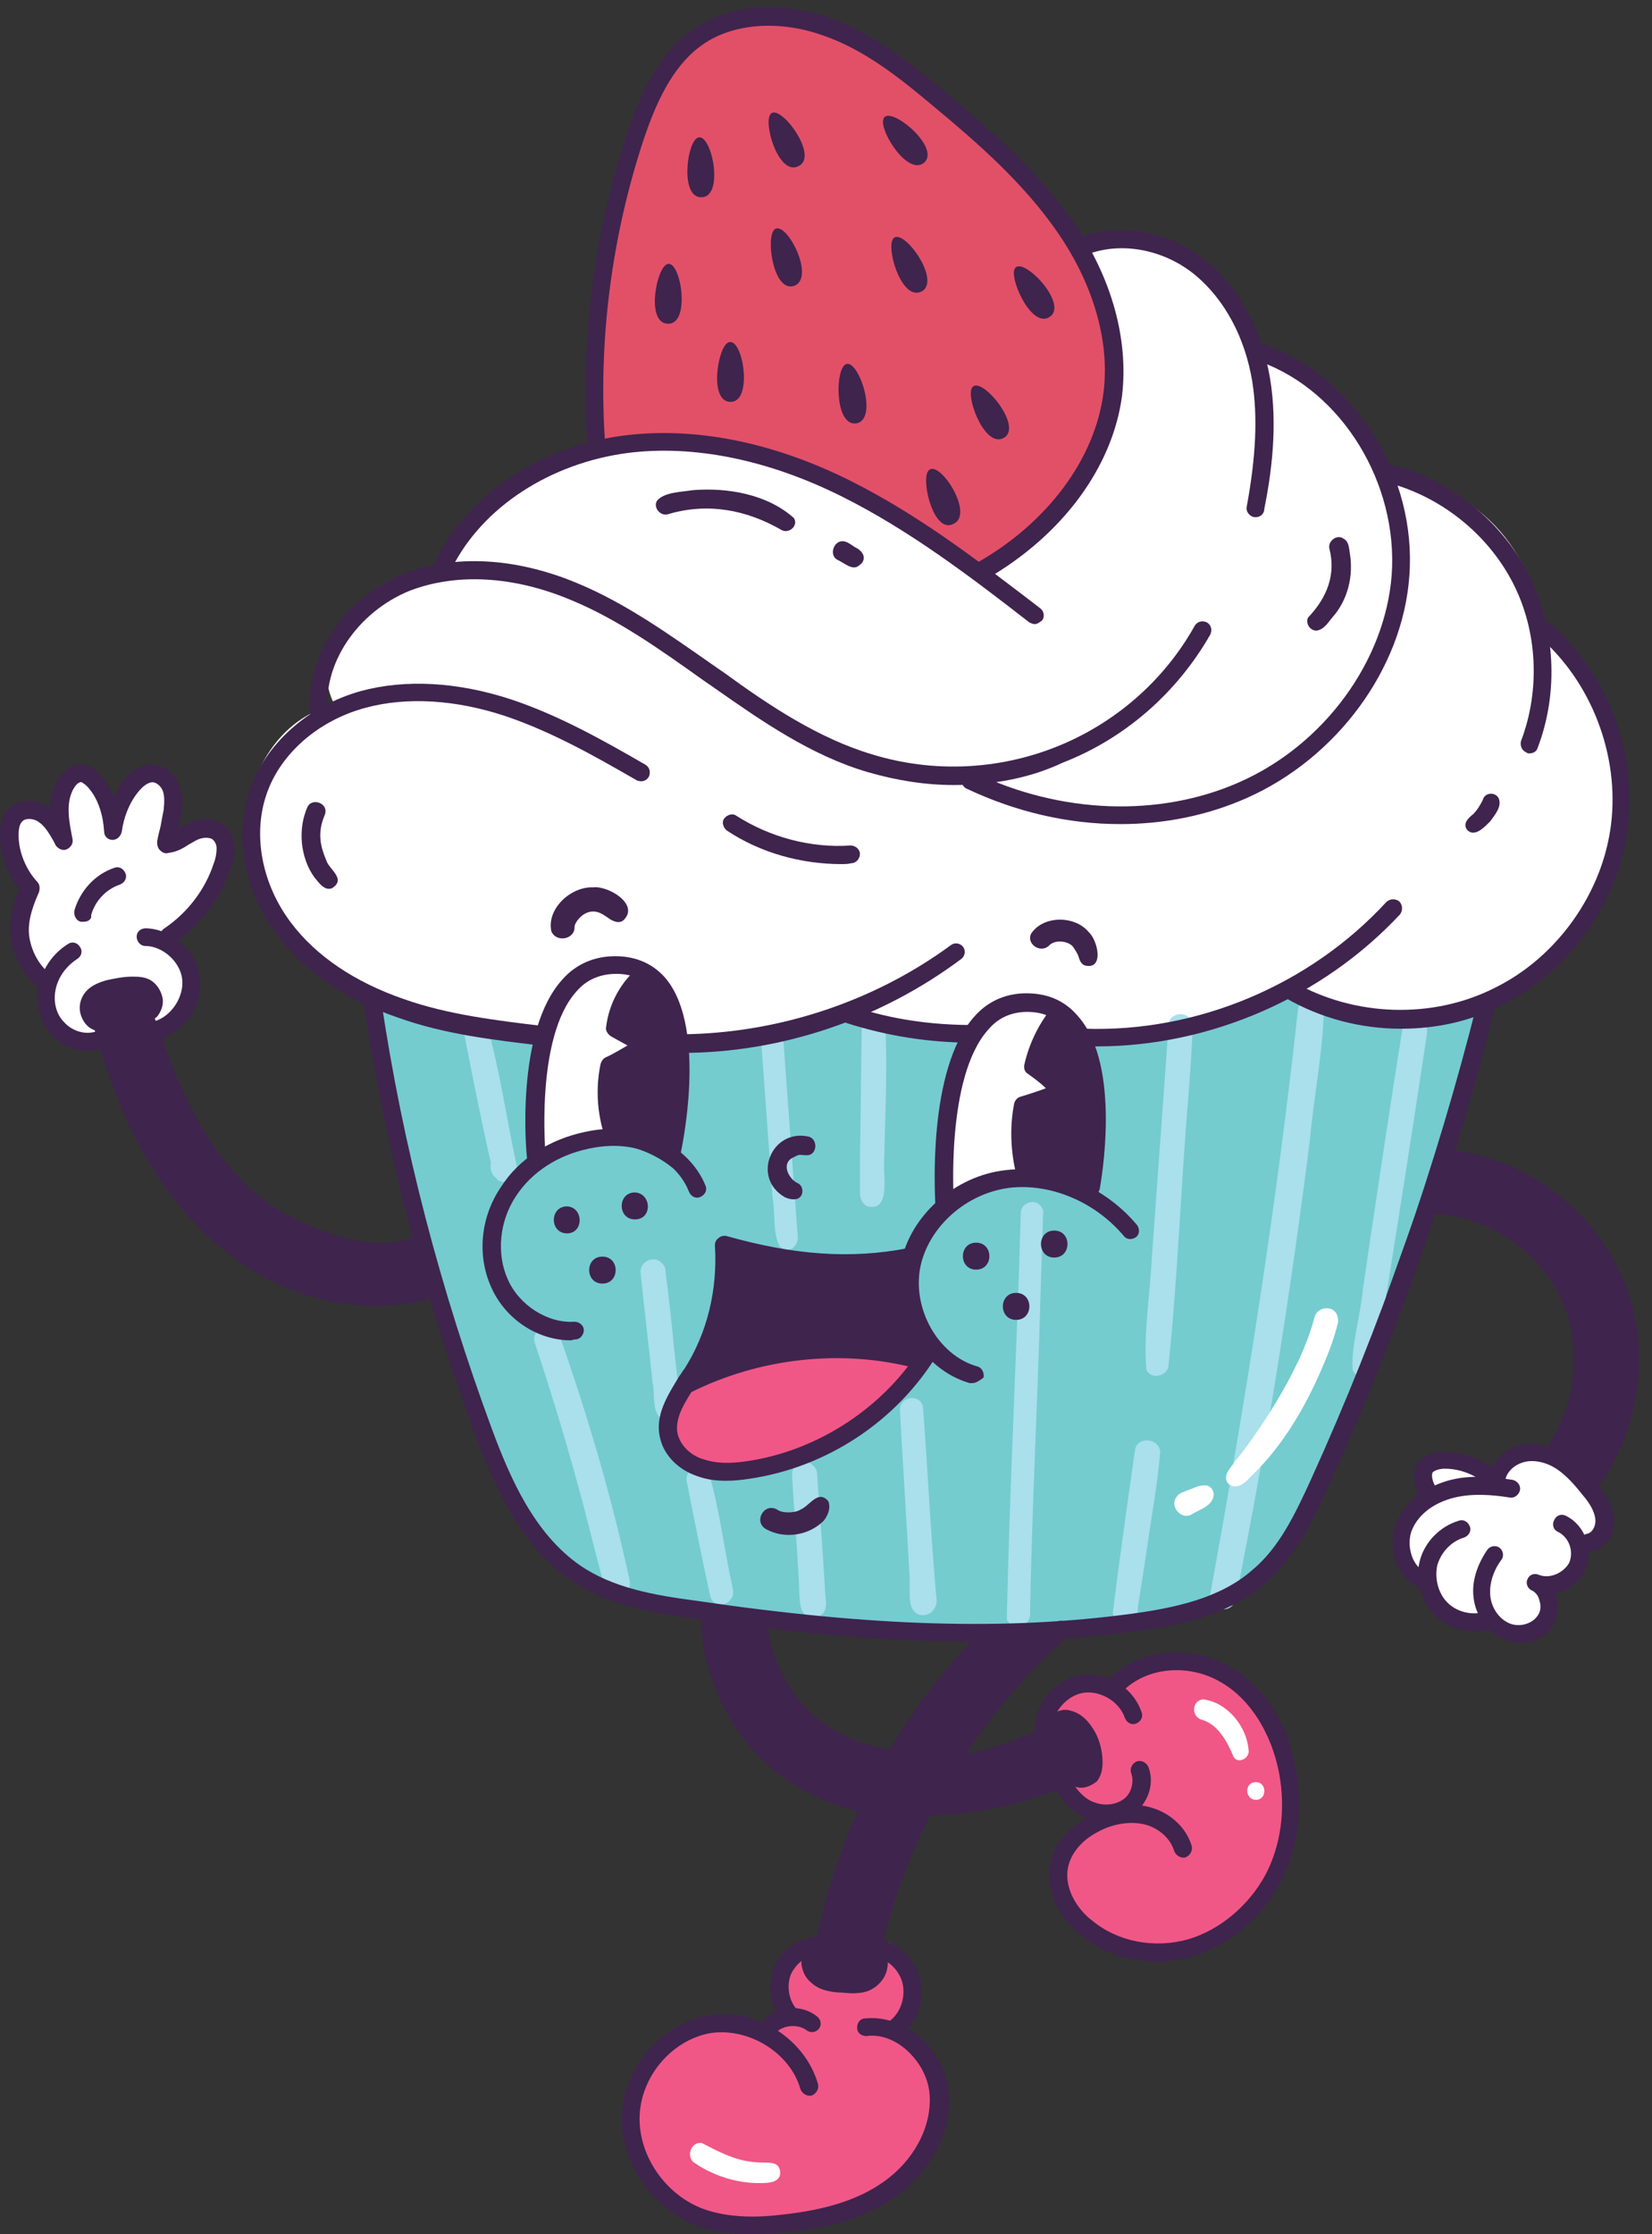 <?xml version="1.0" encoding="UTF-8"?><svg xmlns="http://www.w3.org/2000/svg" xmlns:xlink="http://www.w3.org/1999/xlink" height="240.2" preserveAspectRatio="xMidYMid meet" version="1.0" viewBox="50.2 37.2 177.7 240.2" width="177.7" zoomAndPan="magnify"><rect x="50.2" y="37.2" width="177.7" height="240.2" fill="#333333" stroke="none"/><g><g><g id="change1_3"><path d="M216.7,105.3c5.8,5.2,8.7,13.4,7.6,21.1c-1.1,7.7-6.3,14.7-13.3,18c-7,3.3-15.7,2.9-22.4-1.1 c-6.8,3.5-14.3,5.3-21.8,5.2c-1.1-1.3-3.6-3.1-6.2-3.2c-2.6-0.1-5.2,1.5-6.4,3.8c-5-0.5-8.8-1.5-12.2-3.5c-5.4,2.7-12,3.9-18.5,4 c0.3-2.7-0.8-5.7-3-7.5c-2.2-1.8-5.5-2.2-8-0.8s-3.9,4.6-3,7.3c-7.3-0.7-14.1-1.8-20.1-4.9c-6-3-11.3-8.3-12.5-15 c-1.2-6.6,2.7-14.3,9.3-15.7c-1.7-3.2-0.7-7,1.6-9.9c2.3-2.8,5.8-4.7,9.4-4.9c5.2-9.5,17.2-14,28.3-13.1 c11.1,1,21.2,6.6,30.5,13.1c6-3,10.6-8.6,12.5-15c1.8-6.4,0.8-13.6-2.7-19.3c4-1.6,8.7-1.1,12.4,1.1c3.7,2.2,6.3,6.2,6.9,9.5 c6.6,1.8,12.2,7.2,14.5,13.6c4.3,0.5,8.4,2.5,11.4,5.6S215.8,101.3,216.7,105.3z" fill="#fff"/></g><g id="change2_1"><path d="M149.7,211.9c6.6,0.2,13.3,0,19.9-0.6c5.6-0.5,11.5-1.5,15.9-5c4.3-3.6,6.4-9.1,8.3-14.4 c5.5-15.3,11-30.7,16.5-46c-8.3,1.5-15.4,0.5-21.2-2.7c-7.2,4.4-15.2,5.9-23.2,5.6c2.7,5.5,3.1,11.6,1.6,17.2 c-4.6-3.6-11.9-3.2-16.1,0.8c0.5-6.3,1.6-12.6,3.2-18.7c-5,1.1-9.3-0.2-12.9-2.7c-6,3.3-11.9,4.2-17.8,4c-0.8,4.6-1.1,9-1.3,13.4 c-4.3-3.5-10.9-3.7-15.5-0.6c0.5-4.8,0.6-9.4,0.8-14.1c-6-0.7-11.9-2-17.9-3.7c3.3,15.7,6.6,31.4,12.2,46.4 c1.8,4.8,3.9,9.8,7.7,13.2c3.7,3.3,8.6,4.9,13.5,5.9C130.9,211.4,138.6,211.6,149.7,211.9z" fill="#74cccf"/></g><g id="change3_1"><path d="M156,98.1c3.8-1.1,12.2-8.3,13.5-15.3c1.3-7.1-0.8-14.5-4.6-20.6c-3.8-6.1-9.3-11-15-15.4 c-3.8-3-8-5.7-12.6-7c-4.7-1.2-10.1-0.7-13.8,2.4c-3.2,2.7-4.6,6.9-5.7,10.9c-2.8,10.5-4.1,21.4-3.9,32.5 C128.9,81.2,144.1,88.8,156,98.1z" fill="#e25067"/></g><g id="change1_7"><path d="M68.4,138.1c1.8,1.2,2.8,3.4,2.5,5.5c-0.3,2.1-2,3.9-4.1,4.5c-0.2-0.8-0.6-1.6-1.3-2c1.1-0.4,1-2.1,0.2-2.8 c-0.9-0.7-2.2-0.7-3.3-0.3c-0.9,0.3-1.8,0.9-2.2,1.8s0.1,2.1,1,2.3c0.1,0.8,0.2,1.6,0.4,2.4c-1.9,0.6-4.1-0.1-5.4-1.6 c-1.3-1.5-1.6-3.8-0.7-5.6c-1.4-1.2-2.3-2.8-2.7-4.6c-0.3-1.8,0-3.7,0.6-4.9c-0.9-1.7-1.6-3.5-2-5.3c-0.1-0.6-0.3-1.3,0-1.9 c0.3-1,1.5-1.5,2.5-1.3c1,0.2,1.9,1,2.7,1.8c-0.4-1.2-0.4-2.5,0-3.7c0.3-0.7,0.7-1.5,1.4-1.8c1.1-0.5,2.4,0.2,3,1.2 s0.7,2.2,0.9,3.4c0.6-1,1.4-2,2.2-2.9c0.6-0.7,1.4-1.4,2.3-1.5c1.3-0.1,2.5,1.1,2.8,2.4c0.3,1.3-0.1,2.7-0.2,4.2 c0.9-0.5,1.9-1,2.9-1.1c1-0.1,2.2,0.5,2.5,1.4c0.2,0.6,0.1,1.2,0,1.8C73.6,132.7,71.5,135.8,68.4,138.1z" fill="#fff"/></g><g id="change1_1"><path d="M220.8,203.1c1.4-0.5,1.9-2.3,1.5-3.7c-0.5-1.4-1.7-2.4-2.8-3.4c-1.2-1-2.5-2.1-4.1-2.4 c-1.6-0.3-3.5,0.3-4.4,2c-1.5-0.8-3.2-1.3-4.9-1.3c-0.7,0-1.4,0.1-2,0.5c-0.4,0.4-0.6,1-0.6,1.6s0.2,1.1,0.7,1.5 c-1.6,0.9-2.7,2.6-2.9,4.4c-0.2,1.8,0.7,3.7,2.2,4.5c0.2,1.6,1.1,3,2.4,3.9s3,1.1,4.2,0.4c0.9,1.8,3.3,2.6,5,1.7 c1.8-0.9,2.5-3.3,1.6-5C218.9,207.3,220.7,205.3,220.8,203.1z" fill="#fff"/></g><g id="change1_9"><path d="M119.6,141.4c-1.4,1.9-2.4,4-3.1,6.3c1.1,0.4,2.1,0.9,3.1,1.5c-1.2,0.8-2.4,1.5-3.6,2 c-0.7,2.6-0.5,5.4,0.6,7.8c-3.1,0-6.1,0.9-8.6,2.8c-0.5-3.6-0.4-7.2,0.2-10.8c0.4-2.6,1.2-5.2,2.9-7.1 C112.7,142,115.6,140.8,119.6,141.4z" fill="#fff"/></g><g id="change1_4"><path d="M164.3,146c-1.5,1.7-2.5,3.8-3,5.8c0.9,1,1.9,1.9,2.8,2.9c-1.4,0.3-2.8,0.8-3.8,1.3c-0.4,2.6-0.2,5.3,0,8.1 c-2.9-0.5-6,0.4-8.3,2.2c-0.4-3.8-0.2-7.8,0.5-11.5c0.5-2.8,1.5-5.6,3.4-7.6S161.1,144.1,164.3,146z" fill="#fff"/></g><g id="change4_72"><path d="M164.2,146c-1.5,1.7-2.5,3.7-2.9,5.9c1,0.8,2,1.6,3,2.4c-1.3,0.6-2.6,1.2-4.1,1.6c-0.4,2.5-0.2,5,0.4,7.3 c2.4,0,4.7,0.8,6.6,2.3C168.9,159,168.5,151.6,164.2,146z" fill="#3f244e"/></g><g id="change4_25"><path d="M119.5,141.9c-1.8,1.4-3,3.5-3.4,5.8c1.2,0.5,2.3,1.2,3.4,2c-1.3,0.5-2.6,1.1-3.9,1.9 c-0.4,2.5-0.3,5.1,0,7.8c2.4-0.5,4.9,0,6.9,1.3c0.6-3.6,0.8-7.2,0.6-10.8c-0.1-1.5-0.3-2.9-0.8-4.3 C121.8,144,120.9,142.8,119.5,141.9z" fill="#3f244e"/></g><g id="change4_64"><path d="M150,182.3c-0.4,0.5-0.8,0.9-1.3,1.4c-3.8-1.4-7.9-1.6-12-1.1c-4,0.5-7.9,1.6-11.8,2.7 c2.3-4.6,3.5-9.4,3.4-14.2c6.3,1.9,13,2.4,19.6,1.4C147.8,175.7,148.5,179,150,182.3z" fill="#3f244e"/></g><g id="change4_43"><path d="M82.5,175.3c-5.7-2.3-10.6-6.3-14.2-11.3c-3.6-4.9-6.1-10.7-7.6-16.6c-0.7-0.7-1.3-1.6-1-2.5 c0.1-0.5,0.5-0.9,1-1.1c0.5-0.2,1-0.4,1.5-0.5c0.7-0.2,1.4-0.3,2.2-0.3c0.7,0,1.5,0.3,1.9,0.9c0.4,0.6,0.4,1.5-0.1,2.6 c-0.4,1.3,0,2.7,0.5,4c1.7,4.5,4.2,8.7,7.5,12.3c3.3,3.6,7.3,6.4,11.9,8c3.2,1.1,6.9,1.6,9.7-0.2c0.5,1.5,0.9,3.1,1.4,4.6 C92.6,176.7,87.5,177.3,82.5,175.3z" fill="#3f244e"/></g><g id="change4_82"><path d="M150,231.4c5.9-0.3,11.8-1.6,17.2-4c0.3-2-0.5-4-1.9-5.4c-3.4,3.3-8.2,5-13,4.8c3.9-5.6,7.4-9.8,11.2-13.8 c-2.4,0.1-4.5-0.1-6.5-0.5c-3.9,4.5-7.5,9.1-10.8,13.8c-4-0.9-7.7-2.5-10.3-5.2c-2.6-2.7-4-6.4-4-10.1c-1.8-0.2-3.7-0.4-5.3-0.6 c0,4.8,1.7,9.5,4.7,13.2c3,3.7,7.4,6.3,12.8,6.9c-2.2,5-3.9,10.1-5.3,15.4c-1-0.1-1.8,1.1-1.6,2.1c0.2,1,1.2,1.7,2.1,2.1 c1,0.5,2.2,0.7,3.2,0.4c1.1-0.3,2-1.2,2.1-2.3c0.1-0.6-0.1-1.2-0.2-1.8c-0.4-2.2,0.4-4.3,1.2-6.4C146.7,237,148,234.1,150,231.4z" fill="#3f244e"/></g><g id="change4_49"><path d="M221.3,196.2c-1.1-1.4-2.6-2.4-4.3-2.8c3.3-5.1,4.1-11.9,1.6-17.5c-2.5-5.6-8.5-9.5-14.6-9.1 c0.6-1.7,1.2-3.4,2.2-5.3c3.9,0.8,7.7,2.5,10.9,4.9c3.2,2.5,5.8,5.8,7.2,9.5c1.1,3,1.5,6.3,1.5,9.6c0,1.9-0.2,3.9-0.8,5.8 C224.3,193.1,223.3,194.9,221.3,196.2z" fill="#3f244e"/></g><g id="change5_3"><path d="M123.5,186.2c7.5-4.6,17.2-5.6,26-3.1c-3.6,5.2-8.9,9.3-14.9,11.4c-2,0.7-4.1,1.2-6.2,1 c-2.1-0.2-4.2-1.3-5.3-3.1C122,190.6,121.7,187.4,123.5,186.2z" fill="#f05786"/></g><g id="change5_1"><path d="M137.1,245.9c-2.7,1.4-3.7,5.3-2,7.8c-1,0.1-1.9,0.8-2.3,1.8c-5-2.1-11.5,0.3-13.9,5.2 c-2.4,4.9-0.3,11.5,4.5,14.1c3.1,1.7,6.9,1.8,10.5,1.4c3.7-0.3,7.5-1.1,10.8-3c3.2-1.9,5.9-5,6.5-8.7c0.5-3.7-1.4-7.9-5-9.1 c1.8-0.9,2.9-2.8,2.8-4.8c-0.1-2-1.6-3.8-3.2-4.6c-0.7,1.2-1.5,2.4-2.7,3.2c-1.2,0.8-2.7,1.1-4,0.6S137,247.5,137.1,245.9z" fill="#f05786"/></g><g id="change5_2"><path d="M162.8,221.6c2.1-0.7,4.8,0.8,5.2,3c0.5,2.2-1.4,4.6-3.6,4.8c1.3,1.6,3.2,2.6,5.2,3c-2.5,0.4-4.5,2.6-5,5.1 c-0.4,2.5,0.6,5.1,2.5,6.8c1.8,1.7,4.4,2.6,6.9,2.7c5.1,0.1,9.9-3,12.6-7.3c3.7-6.2,2.9-14.7-1.9-20.1c-1.9-2.1-4.5-3.8-7.4-4.1 c-2.9-0.3-6,0.9-7.4,3.4c-1.1-0.9-2.7-1.2-4-0.7C164.5,218.6,163.4,219.7,162.8,221.6z" fill="#f05786"/></g><g id="change6_9"><path d="M105.8,162.6c-1.1-5-1.8-10.2-3.2-15.1c-0.8-1.2-2.8-0.2-2.4,1.2c0.8,4.1,1.6,8.1,2.5,12.2 c0.1,0.4,0.2,0.9,0.3,1.3c-0.1,0.6,0,1.2,0.5,1.6c0.1,0.1,0.2,0.2,0.3,0.3C104.8,164.7,106.2,163.7,105.8,162.6z" fill="#aadfec"/></g><g id="change6_4"><path d="M117.9,207c-1.9-8.9-4.5-17.6-7.5-26.2c-0.5-1.7-3.1-1-2.7,0.7c2,6,3.8,12,5.4,18.1c0.6,2.3,1.2,4.7,1.8,7 c0.2,0.7,0.2,1.4,0.8,2C116.8,209.6,118.3,208.3,117.9,207z" fill="#aadfec"/></g><g id="change6_5"><path d="M123.4,188.4c-0.2-1.8-0.4-3.6-0.6-5.4c-0.3-3-0.6-6-1-9c0-0.4-0.1-0.7-0.4-1c-0.8-0.9-2.4-0.2-2.3,1 c0.4,4,0.9,7.9,1.3,11.9c0.3,1.2-0.2,3.3,1.2,4C122.6,190.3,123.6,189.4,123.4,188.4z" fill="#aadfec"/></g><g id="change6_8"><path d="M129,207.9c-0.9-4.1-1.4-8.5-2.6-12.5c-0.8-1.2-2.7-0.2-2.3,1.2c0.8,4.1,1.6,8.1,2.5,12.2 C127.1,210.5,129.5,209.6,129,207.9z" fill="#aadfec"/></g><g id="change6_1"><path d="M136,170c-0.5-6.8-1-13.6-1.5-20.5c0-1.6-2.4-1.6-2.4,0c0.4,5.5,0.8,11,1.2,16.4c0.3,1.7,0,3.6,0.7,5.2 C134.9,172.2,136.2,171.2,136,170z" fill="#aadfec"/></g><g id="change6_6"><path d="M139,209c-0.1-1.6-0.2-3.2-0.3-4.8l-0.6-8.4c0-0.4-0.1-0.7-0.4-1c-0.8-0.9-2.4-0.2-2.3,1 c0.2,3.6,0.5,7.2,0.7,10.8c0.1,1.2,0,2.5,0.3,3.6c0.3,0.9,1.6,1.2,2.3,0.5C139.1,210.2,139.1,209.6,139,209z" fill="#aadfec"/></g><g id="change6_10"><path d="M145.4,147c-0.5-1.3-2.6-0.9-2.5,0.5c-0.1,4.8-0.1,9.5-0.2,14.3c0,1.2,0,2.4,0,3.6c0,0.6,0.2,1.2,0.8,1.5 c2.5,0.6,1.7-3.2,1.8-4.6C145.4,157.2,145.7,152,145.4,147z" fill="#aadfec"/></g><g id="change6_3"><path d="M150.9,208.7c-0.6-6.7-0.9-13.3-1.4-20c0-1.6-2.4-1.6-2.5,0c0.3,5.8,0.7,11.6,1,17.4 c0.2,1.9-0.3,3.7,0.7,4.5c0.5,0.4,1.4,0.3,1.8-0.2C151,209.9,151,209.2,150.9,208.7z" fill="#aadfec"/></g><g id="change6_11"><path d="M162.1,166.8c-0.7-0.8-2.2-0.2-2.1,0.9c-0.4,14.5-1.2,29.1-1.5,43.6c0.7,1.5,2.7,0.7,2.5-0.8 c0.2-11.1,0.8-22.2,1.1-33.3c0.1-3.2,0.2-6.3,0.3-9.5C162.5,167.4,162.3,167,162.1,166.8z" fill="#aadfec"/></g><g id="change6_7"><path d="M178.1,146.6c-0.8-0.8-2.3-0.2-2.2,0.9c-0.6,8.3-1.2,16.6-1.8,24.9c-0.2,4-0.9,8.1-0.6,12 c0.4,1.2,2.4,0.8,2.4-0.5c1-9.5,1.3-19,2.1-28.4c0.2-2.7,0.4-5.3,0.5-8C178.5,147.1,178.4,146.8,178.1,146.6z" fill="#aadfec"/></g><g id="change6_13"><path d="M172.3,193c-0.9,6.3-1.7,12-2.4,17.6c0.1,0.9,1.2,1.4,2,1c0.6-0.3,0.7-1,0.7-1.6c0.3-1.9,0.6-3.9,0.9-5.8 c0.5-3.6,1.2-7.3,1.5-10.9C174.9,191.8,172.6,191.6,172.3,193z" fill="#aadfec"/></g><g id="change6_12"><path d="M189.8,145.9c-2.3,21-5.5,41.2-9.4,62.6c-0.5,1.7,2.2,2.5,2.7,0.7c3.3-16.3,5.9-32.9,8-49.4 c0.4-4.6,1.5-10,1.5-14.5C192.1,143.9,189.8,144.4,189.8,145.9z" fill="#aadfec"/></g><g id="change6_2"><path d="M203.5,147.2c-0.5-1-2.2-0.8-2.4,0.3c-1.5,9.4-2.9,18.8-4.3,28.3c-0.2,2.6-1.3,6.2-1.1,8.7 c0.7,1.4,2.5,0.7,2.5-0.8c1.4-9.2,2.9-18.3,4.3-27.5c0.4-2.6,0.8-5.3,1.2-7.9C203.7,147.9,203.7,147.5,203.5,147.2z" fill="#aadfec"/></g><g id="change4_4"><path d="M111.2,166.9c-1.9,0-1.9,2.9,0,2.9C113,169.8,113,167,111.2,166.9z" fill="#3f244e"/></g><g id="change4_14"><path d="M118.5,165.4c-1.9,0-1.9,2.9,0,2.9C120.4,168.3,120.3,165.5,118.5,165.4z" fill="#3f244e"/></g><g id="change4_44"><path d="M115,172.3c-1.9,0-1.9,2.9,0,2.9C116.9,175.2,116.9,172.3,115,172.3z" fill="#3f244e"/></g><g id="change4_40"><path d="M155.2,170.8c-1.9,0-1.9,2.9,0,2.9C157.1,173.7,157.1,170.8,155.2,170.8z" fill="#3f244e"/></g><g id="change4_20"><path d="M163.6,169.5c-1.9,0-1.9,2.9,0,2.9C165.5,172.4,165.5,169.5,163.6,169.5z" fill="#3f244e"/></g><g id="change4_21"><path d="M159.5,176.2c-1.9,0-1.9,2.9,0,2.9C161.4,179.1,161.4,176.2,159.5,176.2z" fill="#3f244e"/></g><g id="change4_7"><path d="M137.2,159.4c-4-0.9-6.2,4.4-2.6,6.5c0.4,0.2,0.9,0.3,1.3,0.2c0.8-0.2,0.8-1.4,0.1-1.7 c-0.9-0.4-1.8-2-0.6-2.7c1-0.5,0.5-0.3,1.7-0.3C138.1,161.3,138.2,159.7,137.2,159.4z" fill="#3f244e"/></g><g id="change4_36"><path d="M114,132.6c-2.4-0.1-5,2.3-4.5,4.7c0.5,1.3,2.6,0.9,2.5-0.5c0.1-0.6,1.2-2,2.6-1.5c0.5,0.2,0.4,0.2,0.9,0.5 c0.5,0.4,1.3,0.8,1.8,0.3C119,134.4,115.6,132.4,114,132.6z" fill="#3f244e"/></g><g id="change4_1"><path d="M167.3,137.4c-1.5-1.8-4.9-1.8-6.2,0.2c-0.5,1.1,1,2.1,1.9,1.3c0.7-0.8,2.3-0.5,2.7,0.2 c0.6,0.9,0.5,1,0.6,1.2c0.1,0.3,0.3,0.6,0.6,0.7C169,141.5,168.3,138.3,167.3,137.4z" fill="#3f244e"/></g><g id="change4_33"><path d="M139.3,198.6c-1.1-1.3-2,0.5-3,0.9c-0.6,0.4-2,0.4-2.5,0c-1.4-0.8-2.6,1.3-1.2,2.1c2,1.1,4.6,0.7,6.2-0.9 C139.2,200.2,139.6,199.4,139.3,198.6z" fill="#3f244e"/></g><g id="change4_55"><path d="M125.1,52.1c-1.1,0.9-1.7,6.6,0.7,6.3C128.2,58.1,126.6,50.9,125.1,52.1z" fill="#3f244e"/></g><g id="change4_73"><path d="M133,49.6c-0.6,1.3,1.1,6.7,3.2,5.4C138.3,53.8,133.8,47.9,133,49.6z" fill="#3f244e"/></g><g id="change4_17"><path d="M145.2,50.1c-0.3,1.4,2.8,6.2,4.5,4.5C151.3,52.8,145.5,48.2,145.2,50.1z" fill="#3f244e"/></g><g id="change4_22"><path d="M133.4,62c-0.8,1.2,0.1,6.8,2.3,5.9C138,66.9,134.5,60.4,133.4,62z" fill="#3f244e"/></g><g id="change4_56"><path d="M121.8,65.7c-1.1,0.8-2.1,6.5,0.4,6.3C124.6,71.8,123.3,64.5,121.8,65.7z" fill="#3f244e"/></g><g id="change4_8"><path d="M146.2,63c-0.6,1.3,1.1,6.7,3.2,5.5C151.5,67.2,147,61.2,146.2,63z" fill="#3f244e"/></g><g id="change4_74"><path d="M128.4,74.1c-1.1,0.9-1.9,6.5,0.5,6.3S130,72.9,128.4,74.1z" fill="#3f244e"/></g><g id="change4_46"><path d="M141,76.5c-1,1-0.9,6.7,1.4,6.2C144.8,82.1,142.3,75.1,141,76.5z" fill="#3f244e"/></g><g id="change4_23"><path d="M159.3,66.2c-0.4,1.3,2,6.5,3.9,5C165.1,69.7,159.9,64.4,159.3,66.2z" fill="#3f244e"/></g><g id="change4_81"><path d="M154.7,79c-0.5,1.3,1.6,6.6,3.6,5.2C160.2,82.8,155.4,77.2,154.7,79z" fill="#3f244e"/></g><g id="change4_50"><path d="M150,87.9c-0.7,1.2,0.7,6.8,2.8,5.6C155.1,92.4,151,86.2,150,87.9z" fill="#3f244e"/></g><g id="change1_2"><path d="M194,178.5c-0.5-1-2.1-0.8-2.4,0.3c-1.5,6-6.7,13.3-8.7,15.7c-0.3,0.5-0.9,1-0.8,1.7c0,0.5,0.6,0.9,1.1,0.8 c0.7-0.1,1.2-0.7,1.7-1.2c3.3-3.2,5.7-7.3,7.5-11.5c0.7-1.6,1.3-3.2,1.7-4.8C194.2,179.2,194.1,178.8,194,178.5z" fill="#fff"/></g><g id="change1_6"><path d="M179.7,196.9c-0.6,0-1.1,0.3-1.7,0.5c-0.4,0.2-1,0.3-1.2,0.7c-0.9,1,0.5,2.6,1.6,1.9c0.8-0.5,2-0.8,2.3-1.8 C180.9,197.5,180.4,196.8,179.7,196.9z" fill="#fff"/></g><g id="change1_10"><path d="M184.5,225.3c-0.2-2.5-2.3-5.1-4.9-5.4c-1.2,0.1-1.3,1.9-0.1,2.2c1.7,0.5,2.7,2.3,3.4,4 C183.4,226.9,184.7,226.2,184.5,225.3z" fill="#fff"/></g><g id="change1_8"><path d="M185.3,228.8c-1.3,0-1.2,1.9,0,1.9C186.5,230.7,186.5,228.8,185.3,228.8z" fill="#fff"/></g><g id="change1_5"><path d="M134.1,270.6c-0.1-0.9-1-0.9-1.7-0.9c-2.6,0-4.2-0.8-6.7-2.1c-1.2-0.2-1.8,1.6-0.7,2.2 c2.1,1.4,4.7,2.2,7.3,2.1C133.1,271.9,134.3,271.7,134.1,270.6z" fill="#fff"/></g><g id="change4_28"><path d="M211.4,123c-0.4-0.7-1.5-0.6-1.7,0.2c-0.1,0.2-0.5,1-1,1.5c-0.5,0.4-1.2,1-0.7,1.7c0.8,0.9,1.9-0.3,2.5-0.9 C211,124.8,211.8,123.9,211.4,123z" fill="#3f244e"/></g><g id="change4_27"><path d="M135.6,92.9c-2.9-2.6-7.2-3.3-10.9-3c-1.2,0.2-3,0.2-3.8,1.1c-0.5,0.7,0.3,1.7,1.1,1.5 c4.3-1.3,8.5-0.5,12.3,1.7C135.1,94.6,136.1,93.7,135.6,92.9z" fill="#3f244e"/></g><g id="change4_9"><path d="M142.3,96.1c-0.4-0.2-0.8-0.6-1.3-0.7c-1.1-0.2-1.7,1.5-0.7,2c0.7,0.3,1.6,1.2,2.3,0.6 C143.5,97.4,143.1,96.5,142.3,96.1z" fill="#3f244e"/></g><g id="change4_58"><path d="M195.4,96.7c-0.1-0.6-0.1-1.3-0.7-1.6c-0.7-0.5-1.7,0.3-1.5,1.1c0.7,2.7-0.2,5.2-2.3,7.4 c-0.3,0.6,0.2,1.4,0.9,1.4c0.8-0.1,1.2-0.8,1.7-1.4C195.2,101.7,195.8,99.1,195.4,96.7z" fill="#3f244e"/></g><g id="change4_65"><path d="M85.3,129.7c-0.6-1.4-1-2.9-0.2-4.8c0-0.1,0.1-0.2,0.1-0.3c0.2-1.1-1.4-1.6-1.9-0.7 c-1.1,2.4-0.8,5.5,0.7,7.6c0.5,0.6,1.1,1.5,1.9,1.2C87.5,131.7,85.6,130.7,85.3,129.7z" fill="#3f244e"/></g><g id="change4_41"><path d="M111.6,181.3c-3.6,0-7.1-2.3-8.6-5.8c-1.5-3.4-1.1-7.5,1.1-10.7c1.9-3,5.2-5.1,9-5.9 c2.7-0.6,5.3-0.4,7.5,0.5c2.5,1,4.6,3,5.5,5.3c0.2,0.5-0.1,1-0.6,1.2c-0.5,0.2-1-0.1-1.2-0.6c-0.7-1.8-2.3-3.4-4.4-4.2 c-1.9-0.8-4.1-0.9-6.4-0.4c-3.3,0.7-6.1,2.5-7.8,5.1c-1.8,2.7-2.1,6.2-0.9,8.9c1.2,2.8,4.3,4.8,7.2,4.6c0.5,0,1,0.4,1,0.9 c0,0.5-0.4,1-0.9,1C111.9,181.2,111.7,181.3,111.6,181.3z" fill="#3f244e"/></g><g id="change4_76"><path d="M154.8,185.9c-0.1,0-0.2,0-0.3,0c-5.2-1.5-8.6-7.4-7.4-12.9c1-5.1,5.8-9.4,11.3-10c5-0.6,10.6,1.7,14.1,5.9 c0.3,0.4,0.3,1-0.1,1.3c-0.4,0.3-1,0.3-1.3-0.1c-3.1-3.7-7.9-5.7-12.3-5.2c-4.7,0.6-8.7,4.2-9.6,8.5c-0.9,4.5,1.9,9.5,6.1,10.7 c0.5,0.1,0.8,0.7,0.7,1.2C155.6,185.6,155.2,185.9,154.8,185.9z" fill="#3f244e"/></g><g id="change4_66"><path d="M107.9,162.7c-0.5,0-0.9-0.4-1-0.9c-0.1-0.6-1.3-13.7,3.8-19.3c1.5-1.7,3.5-2.5,5.7-2.5 c2.3,0,4.2,0.9,5.5,2.5c4.4,5.5,1.6,18.3,1.5,18.8c-0.1,0.5-0.6,0.8-1.1,0.7c-0.5-0.1-0.8-0.6-0.7-1.1c0-0.1,2.7-12.4-1.1-17.2 c-1-1.2-2.3-1.8-4-1.8c-1.7,0-3.2,0.6-4.3,1.9c-4.5,5-3.3,17.7-3.3,17.8C108.9,162.2,108.5,162.7,107.9,162.7 C108,162.7,107.9,162.7,107.9,162.7z" fill="#3f244e"/></g><g id="change4_3"><path d="M151.8,167.4c-0.5,0-0.9-0.4-1-0.9c0-0.6-0.9-14.3,4.2-20c1.4-1.6,3.2-2.4,5.2-2.5c2.5-0.1,4.5,0.7,6,2.5 c4.7,5.4,2.4,17.9,2.3,18.5c-0.1,0.5-0.6,0.9-1.1,0.8c-0.5-0.1-0.9-0.6-0.8-1.1c0-0.1,2.2-12.1-1.8-16.9 c-1.1-1.3-2.6-1.9-4.5-1.8c-1.5,0.1-2.8,0.7-3.8,1.9c-4.6,5.1-3.7,18.4-3.7,18.6C152.8,166.9,152.4,167.4,151.8,167.4 C151.8,167.4,151.8,167.4,151.8,167.4z" fill="#3f244e"/></g><g id="change4_15"><path d="M128.3,196.4c-1,0-2-0.1-3.1-0.5c-2.1-0.7-3.6-2.3-4-4.1c-0.6-2.5,0.9-4.7,2.1-6.7c0.2-0.2,0.3-0.5,0.5-0.7 c2.5-3.9,3.6-8.6,3.3-13.3c0-0.3,0.1-0.6,0.4-0.8c0.2-0.2,0.6-0.3,0.9-0.2c7.1,2,13.2,2.5,19.4,1.3c0.5-0.1,1,0.2,1.1,0.8 c0.1,0.5-0.2,1-0.8,1.1c-6.1,1.1-12.1,0.8-19-1c0.1,4.6-1.2,9.2-3.6,13.1c-0.2,0.2-0.3,0.5-0.5,0.8c-1.1,1.7-2.3,3.5-1.9,5.2 c0.3,1.2,1.4,2.3,2.8,2.7c1.2,0.4,2.6,0.5,4.6,0.2c7.7-1.1,15-5.9,19-12.6c0.3-0.5,0.9-0.6,1.3-0.3c0.5,0.3,0.6,0.9,0.3,1.3 c-4.4,7.3-12,12.3-20.4,13.5C130,196.3,129.2,196.4,128.3,196.4z" fill="#3f244e"/></g><g id="change4_13"><path d="M124.1,186.9c-0.4,0-0.7-0.2-0.9-0.5c-0.2-0.5,0-1,0.4-1.3c7.8-3.9,17.1-4.9,25.6-2.7 c0.5,0.1,0.8,0.7,0.7,1.2c-0.1,0.5-0.7,0.8-1.2,0.7c-8-2.1-16.8-1.1-24.2,2.6C124.4,186.8,124.2,186.9,124.1,186.9z" fill="#3f244e"/></g><g id="change4_11"><path d="M108.4,149.6c0,0-0.1,0-0.1,0c-5-0.6-10.3-1.2-15.3-3c-5.6-1.9-10.1-5-13-8.9c-3.5-4.6-4.6-10.5-3-15.4 c1.7-5.1,6.3-9.2,12-10.8c4.8-1.3,10.4-1,16.2,0.9c5.1,1.7,9.9,4.4,14.4,7c0.5,0.3,0.6,0.8,0.4,1.3c-0.3,0.5-0.8,0.6-1.3,0.4 c-4.5-2.6-9.1-5.2-14.1-6.9c-5.4-1.8-10.7-2.1-15.1-0.9c-5.2,1.4-9.3,5.1-10.7,9.5c-1.4,4.3-0.4,9.5,2.7,13.6 c2.7,3.6,6.9,6.4,12.1,8.2c4.8,1.7,10,2.3,14.9,2.9c0.5,0.1,0.9,0.5,0.8,1.1C109.3,149.2,108.9,149.6,108.4,149.6z" fill="#3f244e"/></g><g id="change4_26"><path d="M123.5,150.4c-0.5,0-1-0.4-1-1c0-0.5,0.4-1,1-1c10.4-0.1,20.7-3.5,29-9.6c0.4-0.3,1-0.2,1.3,0.2 c0.3,0.4,0.2,1-0.2,1.3C144.9,146.8,134.2,150.4,123.5,150.4C123.5,150.4,123.5,150.4,123.5,150.4z" fill="#3f244e"/></g><g id="change4_80"><path d="M154.8,149.3L154.8,149.3c-4.6,0-9.1-0.7-13.5-2.1c-0.5-0.2-0.8-0.7-0.6-1.2c0.2-0.5,0.7-0.8,1.2-0.6 c4.2,1.4,8.5,2,12.9,2c0.5,0,1,0.4,1,1C155.8,148.9,155.3,149.3,154.8,149.3z" fill="#3f244e"/></g><g id="change4_79"><path d="M168.2,149.7c-0.5,0-0.9,0-1.4,0c-0.5,0-0.9-0.5-0.9-1c0-0.5,0.4-0.9,1-0.9c0,0,0,0,0,0 c12.1,0.4,24.2-4.7,32.4-13.6c0.4-0.4,1-0.4,1.4-0.1c0.4,0.4,0.4,1,0.1,1.4C192.5,144.4,180.4,149.7,168.2,149.7z" fill="#3f244e"/></g><g id="change4_10"><path d="M155,213.7c-8.9,0-18.7-0.8-30.2-2.5c-4.8-0.7-9.5-1.5-13.3-4.2c-5.4-3.7-8.1-10-10.2-15.6 c-5.6-15-9.6-30.6-12-46.4c-0.1-0.5,0.3-1,0.8-1.1c0.5-0.1,1,0.3,1.1,0.8c2.3,15.7,6.4,31.2,11.9,46.1c2,5.4,4.6,11.3,9.5,14.7 c3.5,2.4,7.9,3.2,12.5,3.8c19,2.8,33.4,3.2,46.8,1.4c4.4-0.6,9.5-1.6,13-4.7c2.9-2.4,4.6-6,6.3-9.7c7.5-16.5,13.5-33.8,17.9-51.3 c0.1-0.5,0.7-0.8,1.2-0.7c0.5,0.1,0.8,0.6,0.7,1.2c-4.4,17.7-10.4,35.1-18,51.7c-1.8,3.9-3.6,7.6-6.8,10.3 c-3.9,3.4-9.3,4.5-14,5.1C166.7,213.3,161,213.7,155,213.7z" fill="#3f244e"/></g><g id="change4_32"><path d="M200.9,147.8c-4.3,0-8.6-1.1-12.4-3.3c-0.5-0.3-0.6-0.8-0.4-1.3c0.3-0.5,0.8-0.6,1.3-0.4 c6.5,3.7,14.9,4,21.6,0.6c6.7-3.3,11.6-10.2,12.5-17.6c0.9-7.4-2.1-15.3-7.8-20.2c-0.4-0.3-0.4-0.9-0.1-1.3 c0.3-0.4,1-0.4,1.3-0.1c6.2,5.4,9.4,13.7,8.4,21.9c-1,8.1-6.2,15.5-13.5,19.1C208.5,147,204.7,147.8,200.9,147.8z" fill="#3f244e"/></g><g id="change4_61"><path d="M214.7,118.2c-0.1,0-0.2,0-0.3-0.1c-0.5-0.2-0.7-0.7-0.6-1.2c2.1-5.5,1.8-11.9-0.9-17.1 c-2.7-5.2-7.7-9.2-13.4-10.7c-0.5-0.1-0.8-0.7-0.7-1.2c0.1-0.5,0.7-0.8,1.2-0.7c6.2,1.6,11.7,6,14.6,11.7 c2.9,5.7,3.3,12.7,1,18.7C215.5,118,215.1,118.2,214.7,118.2z" fill="#3f244e"/></g><g id="change4_16"><path d="M152.8,121.6c-3.1,0-6.2-0.5-9.3-1.4c-6.1-1.8-11.4-5.5-16.4-9l-1.3-0.9c-4.5-3.2-9.1-6.5-14.2-8.6 c-6.2-2.6-12.3-2.9-17.3-1c-5.7,2.3-9.5,8-8.8,13.3c0.1,0.5-0.3,1-0.8,1.1c-0.5,0.1-1-0.3-1.1-0.8c-0.8-6.2,3.5-12.8,10-15.4 c5.4-2.1,12-1.8,18.7,1c5.3,2.2,10,5.6,14.6,8.8l1.3,0.9c4.8,3.5,10.1,7,15.8,8.7c6.5,2,13.5,1.7,19.8-0.8 c6.3-2.5,11.6-7.1,14.9-13c0.3-0.5,0.8-0.6,1.3-0.4c0.5,0.3,0.6,0.8,0.4,1.3c-3.6,6.3-9.2,11.2-15.9,13.8 C160.9,120.9,156.9,121.6,152.8,121.6z" fill="#3f244e"/></g><g id="change4_2"><path d="M170.7,125.8c-5.6,0-11.2-1.3-16.5-3.8c-0.5-0.2-0.7-0.8-0.4-1.3c0.2-0.5,0.8-0.7,1.3-0.4 c9.2,4.4,19.8,4.8,28.4,1c9.1-4,15.7-13,16.4-22.3c0.7-9.8-5.3-19.7-14.1-22.9c-0.5-0.2-0.7-0.7-0.6-1.2c0.2-0.5,0.7-0.7,1.2-0.6 c9.6,3.5,16.2,14.2,15.4,24.8c-0.7,10-7.8,19.6-17.5,23.9C180,124.9,175.4,125.8,170.7,125.8z" fill="#3f244e"/></g><g id="change4_70"><path d="M185.3,92.8c-0.1,0-0.1,0-0.2,0c-0.5-0.1-0.9-0.6-0.8-1.1c1-5.4,1.2-9.7,0.6-13.5c-0.8-4.8-3-8.8-6.1-11.4 c-3.5-2.9-8.3-3.7-12-2.1c-0.5,0.2-1,0-1.3-0.5c-0.2-0.5,0-1,0.5-1.3c4.3-1.9,10-0.9,14,2.4c3.5,2.9,5.9,7.3,6.8,12.5 c0.9,5.3,0.1,10.6-0.6,14.1C186.2,92.4,185.8,92.8,185.3,92.8z" fill="#3f244e"/></g><g id="change4_59"><path d="M161.5,104.3c-0.2,0-0.4-0.1-0.6-0.2c-6.3-4.9-12.9-9.9-20.1-13.5c-8-4-16-5.6-23.1-4.7 c-8.3,1.1-15.6,5.8-18.9,12.4c-0.2,0.5-0.8,0.7-1.3,0.4c-0.5-0.2-0.7-0.8-0.4-1.3c3.6-7.2,11.4-12.3,20.4-13.4 c7.5-0.9,15.8,0.7,24.2,4.9c7.4,3.7,14,8.8,20.4,13.7c0.4,0.3,0.5,0.9,0.2,1.3C162,104.1,161.8,104.3,161.5,104.3z" fill="#3f244e"/></g><g id="change4_52"><path d="M155.7,99.5c-0.3,0-0.7-0.2-0.8-0.5c-0.3-0.5-0.1-1,0.4-1.3c7.6-4.3,12.7-11.2,13.6-18.3 c0.7-5.5-1.1-11.7-5-17.3c-3.6-5.2-8.5-9.5-13.2-13.4c-3.8-3.2-7.6-6.2-12-7.7c-4.8-1.7-9.9-1.3-13.2,1.2c-3.1,2.3-4.8,6.3-6,9.8 c-3.5,10.5-5,21.9-4.2,33c0,0.5-0.4,1-0.9,1c-0.6,0-1-0.4-1-0.9c-0.8-11.3,0.7-23,4.3-33.7c1.3-3.8,3.1-8.1,6.7-10.8 c3.9-2.9,9.5-3.4,15-1.5c4.7,1.7,8.7,4.8,12.6,8.1c4.8,4,9.8,8.4,13.6,13.8c4.2,6,6,12.7,5.3,18.7c-1,7.7-6.4,15-14.5,19.7 C156,99.5,155.8,99.5,155.7,99.5z" fill="#3f244e"/></g><g id="change4_75"><path d="M140.7,130.1c-4.3,0-8.7-1.2-12.3-3.6c-0.4-0.3-0.6-0.9-0.3-1.3c0.3-0.4,0.9-0.6,1.3-0.3 c3.6,2.3,8,3.5,12.3,3.2c0.5,0,1,0.4,1,0.9c0,0.5-0.4,1-0.9,1C141.4,130.1,141.1,130.1,140.7,130.1z" fill="#3f244e"/></g><g id="change4_78"><path d="M141.9,251.5c-0.6,0-1.1-0.1-1.7-0.1c-0.9-0.1-2-0.3-2.8-1.1c-0.6-0.5-0.9-1.2-1-2c0-0.6,0.2-1.2,0.6-1.6 c0.4-0.4,1-0.4,1.4,0c0.4,0.4,0.4,1,0,1.4c-0.1,0.1-0.1,0.2-0.1,0.2c0,0.2,0.1,0.5,0.3,0.6c0.4,0.4,1.1,0.5,1.8,0.6 c0.9,0.1,2,0.2,2.8-0.1c0.3-0.2,0.6-0.5,0.7-0.9c0.1-0.2,0-0.4-0.1-0.5c-0.3-0.4-0.2-1,0.2-1.3c0.4-0.3,1-0.2,1.3,0.2 c0.4,0.6,0.5,1.3,0.3,2.1c-0.2,0.9-0.9,1.7-1.7,2.1C143.4,251.4,142.6,251.5,141.9,251.5z" fill="#3f244e"/></g><g id="change4_5"><path d="M138.5,249.5c-0.1,0-0.1,0-0.2,0c-0.5-0.1-0.9-0.6-0.8-1.1c2.2-13.5,8.7-26.3,18.4-36c0.4-0.4,1-0.4,1.4,0 c0.4,0.4,0.4,1,0,1.4c-9.3,9.4-15.7,21.9-17.8,35C139.3,249.2,138.9,249.5,138.5,249.5z" fill="#3f244e"/></g><g id="change4_53"><path d="M143.4,250.5c-0.1,0-0.1,0-0.2,0c-0.5-0.1-0.9-0.6-0.8-1.1c2.7-14.5,10.3-27.9,21.3-37.7 c0.4-0.4,1-0.3,1.4,0.1c0.4,0.4,0.3,1-0.1,1.4c-10.7,9.5-18,22.5-20.7,36.6C144.2,250.1,143.8,250.5,143.4,250.5z" fill="#3f244e"/></g><g id="change4_30"><path d="M143.1,232c-0.1,0-0.1,0-0.2,0c-4.9-1-9.3-3.6-12.4-7.5c-3.1-3.8-4.9-8.7-4.9-13.6c0-0.5,0.4-1,1-1 c0.5,0,1,0.4,1,1c0,4.5,1.6,9,4.4,12.4c2.8,3.4,6.9,5.9,11.3,6.8c0.5,0.1,0.9,0.6,0.7,1.1C144,231.6,143.6,232,143.1,232z" fill="#3f244e"/></g><g id="change4_31"><path d="M145.3,227.1c0,0-0.1,0-0.1,0c-3.8-0.6-7.4-2.5-10-5.3c-2.6-2.9-4.2-6.6-4.4-10.5c0-0.5,0.4-1,0.9-1 c0.5,0,1,0.4,1,0.9c0.2,3.4,1.6,6.7,3.9,9.3c2.3,2.5,5.5,4.2,8.9,4.7c0.5,0.1,0.9,0.6,0.8,1.1 C146.2,226.8,145.8,227.1,145.3,227.1z" fill="#3f244e"/></g><g id="change4_24"><path d="M150.1,232.4c-0.5,0-0.9-0.4-1-0.9c0-0.5,0.4-1,0.9-1c5.6-0.1,11.3-1.5,16.3-4.1c0.5-0.2,1-0.1,1.3,0.4 c0.2,0.5,0.1,1-0.4,1.3C162,230.8,156,232.3,150.1,232.4C150.1,232.4,150.1,232.4,150.1,232.4z" fill="#3f244e"/></g><g id="change4_6"><path d="M152.4,228c-0.5,0-0.9-0.3-0.9-0.8c-0.1-0.5,0.3-1,0.8-1.1c4.2-0.6,8.4-2.1,12-4.2c0.5-0.3,1-0.1,1.3,0.3 c0.3,0.5,0.1,1-0.3,1.3c-3.9,2.3-8.3,3.8-12.7,4.5C152.5,228,152.5,228,152.4,228z" fill="#3f244e"/></g><g id="change4_47"><path d="M166.5,229.4c-0.4,0-0.7-0.1-1-0.3c-0.4-0.3-0.5-0.9-0.2-1.3c0.3-0.4,0.8-0.5,1.3-0.3c0,0,0,0,0.1,0 c0.1-0.1,0.2-0.4,0.2-0.8c0-1-0.3-2-0.8-2.8c-0.2-0.3-0.6-0.8-1.1-0.9c-0.2,0-0.3,0-0.5,0.1c-0.1,0-0.1,0.1-0.1,0.1 c-0.1,0.5-0.6,0.9-1.1,0.8c-0.5-0.1-0.9-0.6-0.8-1.1c0.1-0.6,0.4-1.1,0.9-1.4c0.6-0.4,1.3-0.6,1.9-0.4c0.9,0.2,1.7,0.8,2.3,1.7 c0.8,1.1,1.2,2.5,1.2,3.9c0,0.8-0.2,1.5-0.6,2C167.7,229.1,167.1,229.4,166.5,229.4z" fill="#3f244e"/></g><g id="change4_19"><path d="M162.5,224.1c-0.5,0-0.9-0.4-1-0.9c0-2.8,2.2-5.5,4.9-5.9c2.8-0.5,5.7,1.3,6.6,4c0.2,0.5-0.1,1-0.6,1.2 c-0.5,0.2-1-0.1-1.2-0.6c-0.6-1.8-2.7-3-4.5-2.7c-1.8,0.3-3.4,2.2-3.3,4C163.4,223.7,163,224.1,162.5,224.1 C162.5,224.1,162.5,224.1,162.5,224.1z" fill="#3f244e"/></g><g id="change4_77"><path d="M169.2,233.1c-0.6,0-1.2-0.1-1.8-0.3c-1.5-0.5-2.8-1.7-3.6-3.2c-0.2-0.5-0.1-1,0.4-1.3 c0.5-0.2,1-0.1,1.3,0.4c0.6,1.1,1.5,2,2.5,2.3c1.1,0.4,2.3,0.2,3.1-0.4c0.8-0.6,1.1-1.8,0.8-2.7c-0.2-0.5,0-1,0.5-1.3 c0.5-0.2,1,0,1.3,0.5c0.7,1.7,0.1,3.7-1.3,4.9C171.5,232.7,170.3,233.1,169.2,233.1z" fill="#3f244e"/></g><g id="change4_35"><path d="M174.7,248.1c-3,0-6-1-8.3-2.9c-2.6-2.1-3.8-5.1-3.2-7.8c0.5-2,1.9-3.7,4.1-4.9c2-1.1,4.3-1.5,6.2-1.1 c2.4,0.5,4.3,2.2,4.9,4.3c0.1,0.5-0.2,1-0.7,1.2c-0.5,0.1-1-0.2-1.2-0.7c-0.4-1.4-1.8-2.6-3.4-2.9c-1.5-0.3-3.3,0-4.9,0.9 c-1.7,0.9-2.8,2.3-3.1,3.7c-0.5,2.3,1,4.6,2.6,5.8c2.8,2.3,6.7,3,10.3,2c3.4-1,6.5-3.6,8.3-6.9c1.7-3.2,2.2-7.1,1.5-10.9 c-0.8-4.3-3.1-8-6.2-9.8c-3.5-2.1-8.1-1.7-10.7,1c-0.4,0.4-1,0.4-1.4,0c-0.4-0.4-0.4-1,0-1.4c3.1-3.2,8.7-3.8,13-1.3 c3.7,2.1,6.3,6.2,7.1,11.1c0.8,4.3,0.2,8.6-1.7,12.1c-2,3.9-5.5,6.7-9.4,7.9C177.3,247.9,176,248.1,174.7,248.1z" fill="#3f244e"/></g><g id="change4_39"><path d="M135,254.6c-0.3,0-0.5-0.1-0.7-0.3c-1.3-1.5-1.6-3.8-0.8-5.7c0.8-1.8,2.7-3.1,4.8-3.2c0,0,0,0,0,0 c0.5,0,0.9,0.4,1,0.9c0,0.5-0.4,1-0.9,1c-1.3,0-2.5,0.9-3.1,2.1c-0.5,1.2-0.3,2.7,0.5,3.7c0.3,0.4,0.3,1-0.1,1.3 C135.4,254.5,135.2,254.6,135,254.6z" fill="#3f244e"/></g><g id="change4_62"><path d="M146.6,256c-0.3,0-0.5-0.1-0.7-0.3c-0.3-0.4-0.3-1,0.1-1.3c1.1-0.9,1.6-2.5,1.3-3.9 c-0.3-1.4-1.5-2.6-2.9-2.9c-0.5-0.1-0.8-0.7-0.7-1.2c0.1-0.5,0.7-0.8,1.2-0.7c2.1,0.5,3.8,2.3,4.3,4.4c0.5,2.1-0.3,4.4-1.9,5.8 C147,255.9,146.8,256,146.6,256z" fill="#3f244e"/></g><g id="change4_42"><path d="M131,277.4c-1.9,0-3.9-0.2-5.8-0.9c-4.8-1.8-8.2-6.7-8.1-11.7c0.1-5.2,4.1-9.9,9.1-10.9 c5.1-1,10.6,2.4,12,7.4c0.1,0.5-0.2,1-0.7,1.2c-0.5,0.1-1-0.2-1.2-0.7c-1.1-3.9-5.6-6.7-9.8-6c-4.1,0.8-7.4,4.7-7.5,9 c-0.1,4.2,2.8,8.4,6.9,9.9c2.8,1,6,0.9,8.4,0.6c4.7-0.5,8.2-1.6,10.9-3.5c3.3-2.3,5.2-5.9,5-9.3c-0.1-1.9-1.1-3.7-2.6-5 c-1.3-1.1-2.8-1.6-4.2-1.4c-0.5,0-1-0.3-1-0.9c0-0.5,0.3-1,0.9-1c2-0.2,4,0.5,5.7,1.9c1.9,1.6,3.1,3.9,3.3,6.3 c0.3,4-2,8.3-5.8,11c-3,2.1-6.7,3.3-11.8,3.8C133.4,277.3,132.2,277.4,131,277.4z" fill="#3f244e"/></g><g id="change4_34"><path d="M133.1,255.9c-0.3,0-0.5-0.1-0.7-0.3c-0.4-0.4-0.3-1,0.1-1.4c1.5-1.4,4-1.5,5.6-0.2c0.4,0.3,0.5,0.9,0.2,1.3 c-0.3,0.4-0.9,0.5-1.3,0.2c-0.9-0.7-2.4-0.6-3.2,0.1C133.6,255.8,133.4,255.9,133.1,255.9z" fill="#3f244e"/></g><g id="change4_45"><path d="M116,159.6c-0.4,0-0.8-0.3-0.9-0.7c-0.7-2.4-0.8-4.9-0.3-7.3c0.1-0.3,0.2-0.5,0.5-0.7 c0.9-0.4,1.7-0.9,2.4-1.3c-0.7-0.4-1.3-0.7-1.8-1c-0.3-0.2-0.6-0.6-0.5-1c0.3-2.5,1.6-4.9,3.6-6.5c0.4-0.3,1-0.3,1.3,0.2 c0.3,0.4,0.3,1-0.2,1.3c-1.4,1.1-2.4,2.8-2.8,4.6c0.8,0.5,1.7,1,2.8,1.6c0.3,0.2,0.5,0.5,0.5,0.8c0,0.3-0.2,0.6-0.5,0.8 c-1.1,0.6-2.2,1.3-3.5,2c-0.3,2-0.2,4,0.4,6c0.1,0.5-0.2,1-0.7,1.2C116.2,159.6,116.1,159.6,116,159.6z" fill="#3f244e"/></g><g id="change4_48"><path d="M160.4,164.1c-0.4,0-0.8-0.3-0.9-0.7c-0.6-2.5-0.7-5.1-0.2-7.6c0.1-0.3,0.3-0.6,0.7-0.7 c1-0.3,1.9-0.6,2.7-0.9c-0.6-0.6-1.3-1.1-2-1.6c-0.3-0.2-0.4-0.6-0.3-1c0.5-2.2,1.5-4.2,2.8-5.9c0.3-0.4,0.9-0.5,1.3-0.2 c0.4,0.3,0.5,0.9,0.2,1.3c-1,1.3-1.8,2.9-2.3,4.6c0.9,0.7,1.8,1.5,2.8,2.5c0.2,0.2,0.3,0.6,0.2,0.9c-0.1,0.3-0.3,0.6-0.6,0.7 c-1.1,0.4-2.1,0.8-3.6,1.2c-0.3,2-0.2,4.2,0.3,6.2c0.1,0.5-0.2,1-0.7,1.2C160.5,164.1,160.5,164.1,160.4,164.1z" fill="#3f244e"/></g><g id="change4_71"><path d="M90.6,177.6c-4,0-8-1-11.8-3c-5.1-2.7-9.5-7.2-12.8-12.8c-2.7-4.6-4.8-10.2-6.4-16.9c-0.1-0.5,0.2-1,0.7-1.1 c0.5-0.1,1,0.2,1.1,0.7c1.5,6.6,3.5,11.9,6.1,16.4c3.2,5.4,7.3,9.6,12.1,12.1c5.3,2.8,11.3,3.6,16.5,2c0.5-0.2,1,0.1,1.2,0.6 c0.2,0.5-0.1,1-0.6,1.2C94.9,177.3,92.8,177.6,90.6,177.6z" fill="#3f244e"/></g><g id="change4_57"><path d="M91.2,172.7c-4.6,0-9.3-2.3-11.4-3.5c-9.3-5.2-13.1-16.9-15.9-25.4c-0.2-0.5,0.1-1,0.6-1.2 c0.5-0.2,1,0.1,1.2,0.6c2.7,8.3,6.4,19.6,15,24.4c2.6,1.4,9.1,4.6,14,2.6c0.5-0.2,1,0,1.2,0.5c0.2,0.5,0,1-0.5,1.2 C94.1,172.5,92.6,172.7,91.2,172.7z" fill="#3f244e"/></g><g id="change4_60"><path d="M60.8,148c-0.1,0-0.2,0-0.3,0c-0.7-0.2-1.2-0.7-1.5-1.4c-0.3-0.7-0.3-1.4,0-2.1c0.4-0.9,1.2-1.5,2.6-1.9 c0.9-0.2,1.9-0.4,2.8-0.4c0.7,0,1.6,0,2.3,0.6c0.5,0.4,0.9,1.1,1,1.8c0.1,0.7-0.2,1.4-0.6,1.9c-0.4,0.4-1,0.4-1.4,0.1 c-0.4-0.4-0.4-1-0.1-1.4c0.1-0.1,0.1-0.3,0.1-0.5c0-0.2-0.1-0.4-0.2-0.4c-0.3-0.2-0.8-0.2-1.1-0.2c-0.8,0-1.6,0.1-2.4,0.3 c-0.7,0.2-1.2,0.5-1.3,0.8c-0.1,0.1,0,0.3,0,0.5c0.1,0.2,0.2,0.3,0.4,0.4c0.5,0.2,0.8,0.7,0.6,1.2C61.6,147.7,61.2,148,60.8,148z" fill="#3f244e"/></g><g id="change4_69"><path d="M59.7,150.2c-1.5,0-2.9-0.6-4-1.8c-1.2-1.4-1.8-3.4-1.3-5.3c0.4-1.8,1.5-3.4,3.1-4.4c0.4-0.3,1-0.2,1.3,0.3 c0.3,0.4,0.2,1-0.3,1.3c-1.2,0.8-2,1.9-2.3,3.2c-0.3,1.3,0,2.7,0.9,3.6c0.8,0.9,2.2,1.4,3.4,1c0.5-0.2,1,0.1,1.2,0.6 c0.2,0.5-0.1,1-0.6,1.2C60.6,150.1,60.1,150.2,59.7,150.2z" fill="#3f244e"/></g><g id="change4_38"><path d="M67,148.9c-0.4,0-0.8-0.3-0.9-0.7c-0.1-0.5,0.1-1,0.7-1.2c1.8-0.5,3.2-2.6,3-4.5c-0.2-1.9-2.1-3.6-4-3.6 c-0.5,0-0.9-0.5-0.9-1c0-0.5,0.4-0.9,1-0.9c0,0,0,0,0,0c2.9,0.1,5.5,2.5,5.8,5.3c0.4,2.8-1.6,5.8-4.3,6.6 C67.2,148.8,67.1,148.9,67,148.9z" fill="#3f244e"/></g><g id="change4_67"><path d="M55,143.6c-0.2,0-0.4-0.1-0.6-0.2c-1.6-1.2-2.6-3.1-3-5c-0.3-1.7,0-3.6,0.9-5.6c-1.3-1.6-2.1-3.7-2.1-5.8 c0-1.3,0.3-2.3,1-2.9c1.2-1.2,3.1-0.9,4.3-0.1c0.1,0,0.1,0.1,0.1,0.1c0-0.9,0.2-1.8,0.6-2.7c0.5-1,1.5-2.1,2.9-2 c0.8,0.1,1.5,0.5,2.1,1.4c0.5,0.6,0.9,1.3,1.2,2c0.3-0.6,0.7-1.2,1.1-1.7c0.9-1.1,1.9-1.7,3-1.7c0,0,0,0,0,0 c1.2,0,2.4,0.8,2.9,2.1c0.5,1.1,0.4,2.3,0.3,3.1c-0.1,0.5-0.2,1-0.3,1.7c0,0,0.1,0,0.1-0.1c0.3-0.2,0.5-0.3,0.8-0.4 c1.4-0.7,2.7-0.7,3.7-0.1c0.8,0.5,1.3,1.4,1.4,2.5c0.1,0.9-0.2,1.7-0.4,2.4c-1.1,3.2-3.2,6.1-6.1,8c-0.4,0.3-1,0.2-1.3-0.3 c-0.3-0.4-0.2-1,0.3-1.3c2.5-1.7,4.4-4.2,5.3-7c0.2-0.5,0.3-1.1,0.3-1.6c0-0.4-0.2-0.8-0.5-1c-0.4-0.2-1.1-0.2-1.8,0.2 c-0.2,0.1-0.5,0.3-0.7,0.4c-0.6,0.4-1.3,0.8-2.2,0.9c-0.3,0.1-0.6,0-0.9-0.3c-0.2-0.2-0.3-0.5-0.3-0.9c0.1-0.7,0.3-1.3,0.4-1.8 c0.1-0.6,0.2-1.1,0.3-1.6c0.1-0.9,0.1-1.6-0.1-2.1c-0.2-0.5-0.7-0.9-1.1-0.9c-0.5,0-1.1,0.5-1.5,1c-1,1.2-1.6,2.8-1.8,4.3 c-0.1,0.5-0.5,0.9-1,0.9c-0.5,0-0.9-0.4-0.9-0.9c-0.1-1.7-0.6-3.4-1.6-4.6c-0.4-0.5-0.7-0.6-0.8-0.7c-0.3-0.1-0.7,0.3-1,0.9 c-0.7,1.5-0.4,3.2,0,5.2c0.1,0.5-0.2,0.9-0.6,1.1c-0.4,0.2-0.9,0-1.2-0.4l-0.2-0.4c-0.5-0.9-1-1.7-1.6-2.1 c-0.5-0.4-1.4-0.5-1.8-0.1c-0.3,0.3-0.4,0.8-0.4,1.5c0,1.8,0.8,3.7,2,5c0.3,0.3,0.3,0.7,0.2,1.1c-0.9,2-1.3,3.6-1,5.1 s1.1,2.9,2.3,3.8c0.4,0.3,0.5,0.9,0.2,1.3C55.6,143.4,55.3,143.6,55,143.6z" fill="#3f244e"/></g><g id="change4_68"><path d="M59.2,136.3c-0.1,0-0.2,0-0.3,0c-0.5-0.1-0.8-0.7-0.7-1.2c0.6-2.1,2.2-3.9,4.3-4.6c0.5-0.2,1,0.1,1.2,0.6 c0.2,0.5-0.1,1-0.6,1.2c-1.5,0.5-2.7,1.8-3.1,3.3C60.1,136,59.7,136.3,59.2,136.3z" fill="#3f244e"/></g><g id="change4_12"><path d="M203.5,208.1c-0.1,0-0.2,0-0.4-0.1c-2.5-1-3.7-4.1-2.8-6.8c0.8-2.3,2.9-4,5.6-4.8c2.4-0.7,4.9-0.4,7-0.1 c0.5,0.1,0.9,0.6,0.8,1.1s-0.6,0.9-1.1,0.8c-1.9-0.3-4.2-0.5-6.3,0.1c-2.1,0.6-3.7,1.9-4.3,3.6c-0.5,1.6,0.1,3.8,1.7,4.4 c0.5,0.2,0.7,0.8,0.5,1.2C204.3,207.9,203.9,208.1,203.5,208.1z" fill="#3f244e"/></g><g id="change4_37"><path d="M208.9,212.6c-1.6,0-3.2-0.6-4.3-1.7c-1.5-1.5-2.2-3.8-1.7-5.8c0.5-2.1,2.2-3.8,4.2-4.4 c0.5-0.2,1,0.1,1.2,0.6c0.2,0.5-0.1,1-0.6,1.2c-1.4,0.4-2.5,1.6-2.9,3c-0.3,1.4,0.1,3,1.1,4c1,1,2.6,1.4,4,1 c0.5-0.1,1,0.2,1.2,0.7c0.1,0.5-0.2,1-0.7,1.2C209.9,212.6,209.4,212.6,208.9,212.6z" fill="#3f244e"/></g><g id="change4_18"><path d="M213.7,213.8c-0.6,0-1.2-0.1-1.8-0.4c-1.7-0.7-3-2.5-3.2-4.5c-0.2-1.7,0.4-3.5,1.5-5.1 c0.3-0.4,0.9-0.5,1.3-0.2c0.4,0.3,0.5,0.9,0.2,1.3c-0.9,1.2-1.3,2.6-1.2,3.8c0.1,1.3,0.9,2.5,2,3c1.1,0.5,2.5,0.1,3.1-0.8 c0.3-0.4,0.4-1,0.2-1.6c-0.1-0.5-0.4-0.9-0.8-1.1c-0.5-0.2-0.7-0.8-0.5-1.2c0.2-0.5,0.7-0.7,1.2-0.5c1.2,0.5,2.7-0.2,3.3-1.3 c0.5-1.2,0-2.7-1.2-3.3c-0.5-0.2-0.7-0.8-0.4-1.3c0.2-0.5,0.8-0.7,1.3-0.4c2,1,3,3.7,2,5.8c-0.6,1.3-1.8,2.2-3.2,2.5 c0,0.1,0.1,0.2,0.1,0.3c0.3,1.1,0.1,2.3-0.4,3.2C216.6,213.1,215.2,213.8,213.7,213.8z" fill="#3f244e"/></g><g id="change4_54"><path d="M221,204c-0.5,0-0.9-0.4-0.9-0.8c-0.1-0.5,0.3-1,0.8-1.1c0.6-0.1,1-0.9,0.9-1.6c-0.1-0.9-0.7-1.8-1.3-2.5 c-0.8-1-1.7-2.1-2.9-2.9c-1.1-0.7-2.4-1-3.5-0.7c-1.1,0.3-2,1.2-2,2.2c0,0.5-0.5,1-1,0.9c-0.5,0-0.9-0.5-0.9-1 c0.1-1.8,1.6-3.5,3.5-3.9c1.6-0.4,3.4,0,5,1c1.4,0.9,2.5,2.2,3.4,3.3c0.8,1,1.6,2.1,1.7,3.5c0.2,1.6-0.8,3.4-2.6,3.6 C221,204,221,204,221,204z" fill="#3f244e"/></g><g id="change4_63"><path d="M203.7,198.6c-0.4,0-0.7-0.2-0.9-0.6c-0.3-0.7-0.9-2.1-0.2-3.3c0.5-0.9,1.5-1.4,2.9-1.4c0,0,0,0,0,0 c2.1,0,4.2,0.8,5.8,2.1c0.4,0.3,0.5,0.9,0.1,1.3c-0.3,0.4-0.9,0.5-1.3,0.1c-1.3-1.1-2.9-1.7-4.5-1.7c-0.6,0-1.1,0.2-1.3,0.4 c-0.2,0.4,0.1,1.2,0.3,1.5c0.2,0.5,0,1-0.5,1.3C204,198.6,203.8,198.6,203.7,198.6z" fill="#3f244e"/></g><g id="change4_51"><path d="M217.4,194.1c-0.2,0-0.4-0.1-0.5-0.2c-0.4-0.3-0.5-0.9-0.2-1.3c3.2-4.6,3.7-11,1.3-16 c-2.4-5-7.8-8.6-13.4-8.9c-0.5,0-0.9-0.5-0.9-1c0-0.5,0.5-1,1-0.9c6.3,0.3,12.2,4.2,15,10c2.8,5.7,2.2,12.8-1.4,18 C218,194,217.7,194.1,217.4,194.1z" fill="#3f244e"/></g><g id="change4_29"><path d="M221.3,197.6c-0.2,0-0.4-0.1-0.6-0.2c-0.4-0.3-0.5-0.9-0.2-1.3c4.4-5.9,5.4-14.3,2.4-21 c-3-6.7-9.8-11.7-17.1-12.4c-0.5-0.1-0.9-0.5-0.9-1c0.1-0.5,0.5-0.9,1-0.9c8.1,0.8,15.4,6.1,18.7,13.5c3.3,7.4,2.2,16.4-2.6,22.9 C221.9,197.4,221.6,197.6,221.3,197.6z" fill="#3f244e"/></g></g></g></svg>